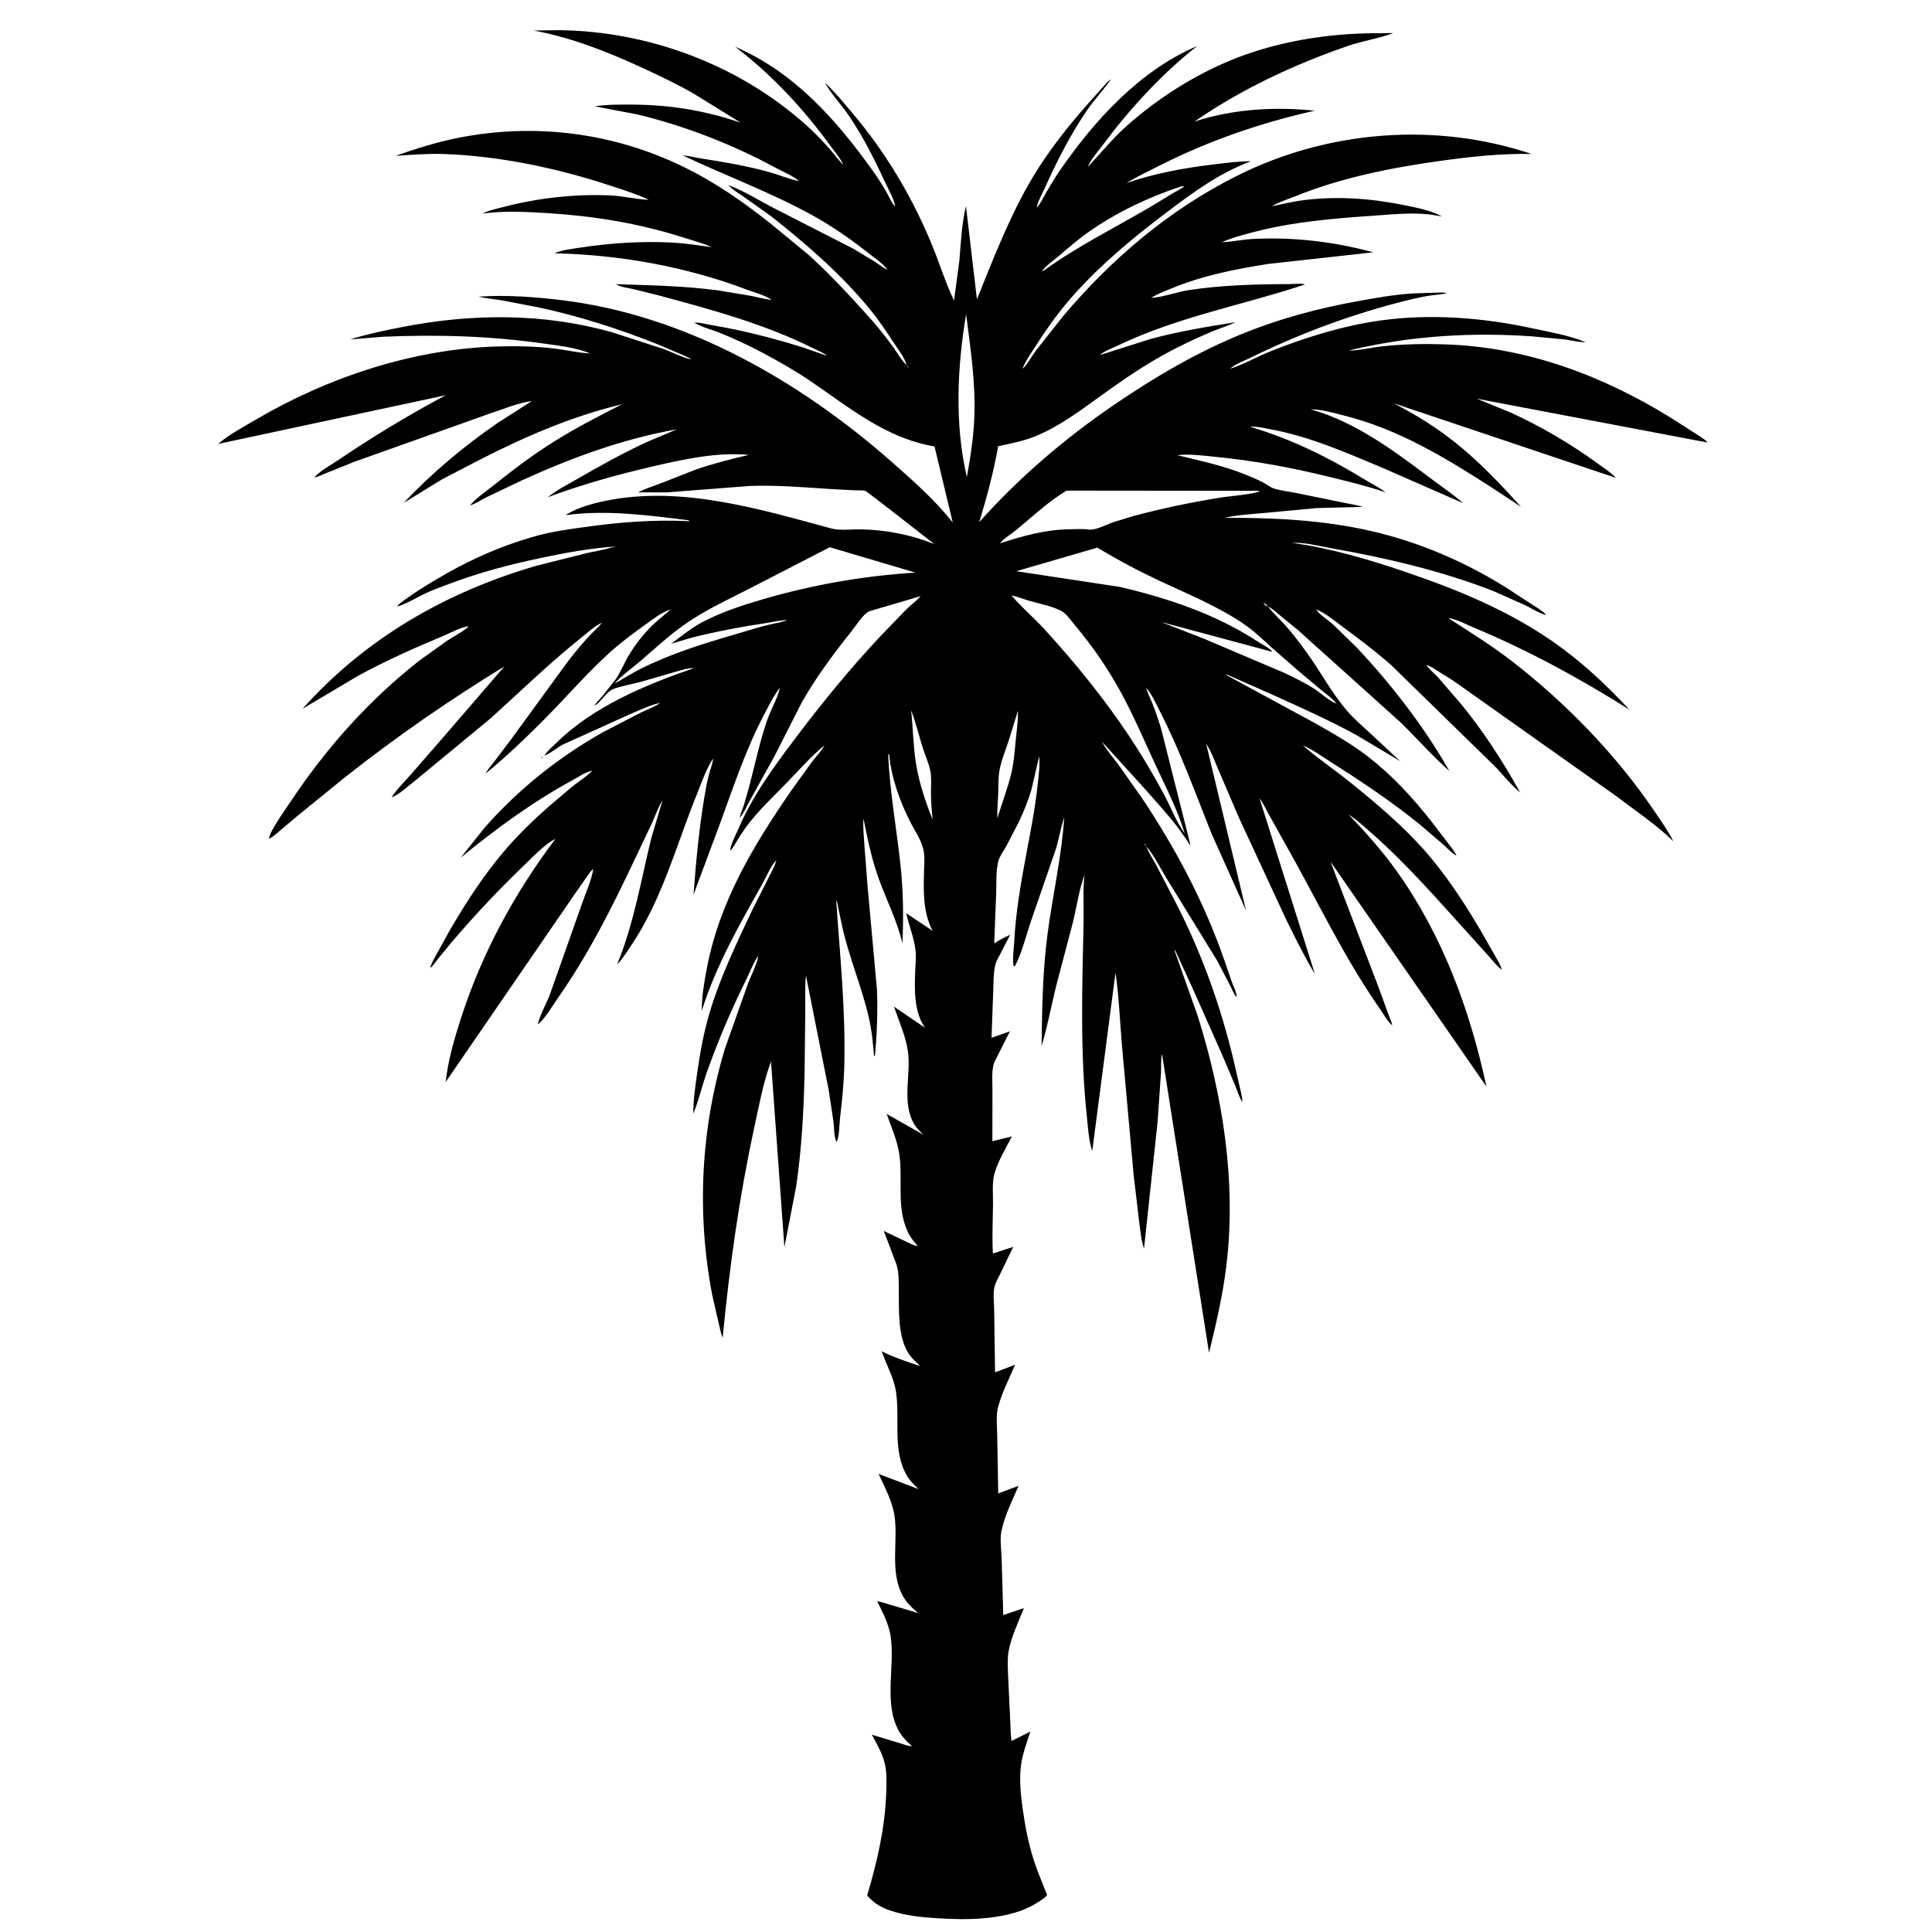 <svg version="1.1" xmlns="http://www.w3.org/2000/svg" style="display: block;" viewBox="0 0 2048 2048" width="1024" height="1024">
<path transform="translate(0,0)" fill="rgb(255,255,255)" d="M 0 0 L 0 2048 L 2048 2048 L 2048 0 L 0 0 z"/>
<path transform="translate(0,0)" fill="rgb(0,0,0)" d="M 894.028 174.836 L 895 176 L 895.821 176.995 L 895 176 L 894.028 174.836 L 893.152 173.04 C 889.976 166.794 884.859 160.916 880.749 155.236 C 852.303 115.927 817.845 78.758 779.156 49.492 C 841.854 76.532 886.357 126.702 925.215 181.046 C 930.533 188.483 935.426 196.172 939.959 204.113 C 942.409 208.406 945.381 215.641 948.983 218.969 L 949.995 220.995 L 948.983 218.969 L 948.645 217.262 C 947.113 210.18 942.478 202.203 939.378 195.531 C 927.541 170.058 915.019 144.784 899.114 121.564 C 891.405 110.31 880.927 99.555 874.515 87.585 C 884.828 97.378 894.079 108.6 903.258 119.456 C 938.085 160.644 964.9 205.291 986.006 254.888 C 994.864 275.701 1001.56 298.3 1011.32 318.586 L 1016.95 276.508 C 1018.56 257.406 1019.45 237.181 1023.98 218.53 L 1035.57 317.268 C 1053.42 273.085 1070.77 227.841 1095.38 186.877 C 1112.06 159.115 1132.58 133.461 1153.96 109.213 L 1169.56 91.841 C 1171.92 89.24 1174.44 85.697 1177.58 84.137 C 1169.55 95.636 1159.82 105.861 1151.89 117.481 C 1134.38 143.136 1120.03 171.549 1107.29 199.844 C 1104.58 205.849 1100.07 213.555 1099.05 219.994 L 1098.01 221.995 L 1099.05 219.994 C 1102.58 216.726 1105.14 210.76 1107.59 206.532 C 1112.7 197.72 1117.83 188.905 1123.63 180.522 C 1160.36 127.39 1208.31 74.623 1268.94 48.908 C 1230.67 79.073 1197.15 115.897 1168.09 154.923 C 1163.46 161.127 1156.96 168.358 1153.75 175.348 L 1153.1 176.826 L 1152.13 177.995 L 1153.1 176.826 C 1166.71 162.821 1178.63 147.528 1193.26 134.438 C 1229.71 101.801 1274.17 74.232 1320.38 57.886 C 1362.87 42.852 1408.81 35.868 1453.78 35.25 L 1476.97 35.04 C 1461.59 40.892 1444.54 43.297 1428.82 48.708 C 1372.06 68.243 1315.64 94.595 1266.18 128.877 C 1307.1 115.556 1350.97 112.894 1393.55 117.349 C 1336.32 130.233 1281.68 149.003 1229.28 175.478 C 1217.43 181.47 1205.32 187.198 1193.96 194.091 C 1223.61 183.899 1254.03 178.229 1285.11 174.476 C 1298.71 172.834 1312.45 170.959 1326.16 170.907 C 1292.53 183.259 1263.41 204.877 1235.1 226.31 C 1200.96 252.161 1168.21 279.311 1139.45 311.185 C 1124.32 327.948 1111.2 346.015 1099.02 365 C 1094.25 372.441 1088.27 380.703 1084.76 388.803 C 1084.34 389.787 1084.33 389.972 1084.11 390.88 L 1083.21 391.995 L 1084.11 390.88 C 1089.25 385.973 1093.49 377.945 1097.78 372.1 L 1126.24 335.942 C 1178.41 274.144 1239.4 222.211 1312.02 185.99 C 1408.03 138.098 1521.61 129.102 1623.57 163.2 C 1591 162.559 1557.99 166.197 1525.77 170.694 C 1473.86 177.939 1421.97 188.336 1373.2 208.004 C 1364.98 211.321 1355.74 214.103 1348.16 218.689 C 1359.62 216.238 1371.09 213.457 1382.73 212.05 C 1418.72 207.699 1454.12 210.41 1489.54 217.647 C 1501.99 220.19 1517.34 223.206 1528.46 229.399 L 1520.5 228.096 C 1500.3 224.654 1477.1 227.192 1456.66 228.6 C 1415.75 231.419 1373.97 234.778 1334.08 244.717 C 1321.03 247.97 1307.6 251.374 1295.24 256.762 L 1294.01 257.749 L 1295.24 256.762 L 1297.2 256.667 C 1307.78 256.052 1318.3 253.751 1329 253.24 C 1371.86 251.195 1414.37 256.235 1455.74 267.466 L 1344.31 279.786 C 1309.42 285.31 1275.59 291.874 1242.77 305.376 C 1235.52 308.361 1226.74 311.54 1220.2 315.82 L 1218.01 316.868 L 1220.2 315.82 L 1221.73 315.697 C 1234.63 314.507 1247.83 309.363 1260.86 307.411 C 1295.37 302.238 1331.44 301.206 1366.35 301.187 C 1370.85 301.184 1379.38 300.05 1383.46 301.546 C 1317.03 323.558 1248.6 335.79 1184.99 366.277 C 1179.47 368.92 1170.35 372.241 1165.94 376.402 L 1219.01 359.51 C 1248.61 351.4 1279.6 346.284 1309.92 341.538 C 1301.59 345.469 1292.6 348.129 1284.08 351.727 C 1263.88 360.262 1243.84 369.921 1224.91 380.972 C 1204.17 393.076 1184.39 406.93 1164.94 420.984 C 1143.77 436.281 1121.64 452.731 1097.29 462.538 C 1084.58 467.658 1071.43 470.128 1058.12 473.031 C 1053.1 500.638 1046.26 526.729 1038 553.507 C 1080.01 506.467 1128.35 465.098 1180.37 429.53 C 1224.27 399.509 1269.56 372.905 1319.01 352.98 C 1357.43 337.498 1397.59 326.819 1438.31 319.434 C 1457.76 315.906 1477.74 312.255 1497.48 311.094 L 1523.08 310.184 C 1526.54 310.163 1530.32 309.808 1533.67 310.749 C 1527.1 312.417 1520.36 312.461 1513.71 313.623 C 1502.82 315.524 1491.94 318.223 1481.25 321.023 C 1427.77 335.024 1375.43 354.756 1325.81 379.119 C 1319.28 382.327 1309.17 385.943 1304.03 390.912 L 1302 392 L 1300 393 L 1298 394 L 1296.01 395.026 L 1295.01 395.83 L 1296.01 395.026 L 1298 394 L 1300 393 L 1302 392 L 1304.03 390.912 C 1318.21 386.296 1332.01 378.349 1345.92 372.745 C 1382.76 357.909 1423.18 345.44 1462.54 339.832 C 1515.92 332.226 1572.51 336.715 1624.97 348.151 C 1643.31 352.149 1663.5 355.435 1680.78 362.788 L 1679.91 362.78 C 1672.86 362.627 1665.72 360.8 1658.73 359.828 L 1624.01 356.524 C 1559.6 352.128 1496.99 355.88 1434.01 370.528 L 1430.22 371.672 C 1441.86 371.389 1454.27 368.295 1466 367.046 C 1487.93 364.71 1509.78 364.297 1531.81 365.039 C 1618.22 367.95 1698.15 397.768 1771.12 442.809 L 1797.55 459.732 C 1801.04 462.117 1805.73 464.662 1808.74 467.595 L 1809.88 469.039 L 1809.07 468.91 L 1565.53 422.657 L 1601.82 437.5 C 1634.67 452.619 1666.2 471.188 1695.36 492.581 C 1701.08 496.779 1708.15 501.145 1712.75 506.502 L 1477.17 427.425 C 1500.85 439.53 1522.96 453.28 1543.71 469.961 C 1568.83 490.151 1590.73 513.358 1612.27 537.207 L 1579.59 515.667 C 1531.1 484.595 1482.2 455.04 1425.82 440.773 C 1414.62 437.94 1400.83 433.853 1389.26 433.894 L 1390.27 434.17 C 1437.65 447.43 1480.19 479.709 1518.96 508.888 C 1529.6 516.895 1541 524.477 1550.94 533.324 L 1463.38 495 C 1425.3 479.043 1386.83 462.295 1345.97 454.894 C 1339.61 453.743 1331.51 451.734 1325.17 452.447 C 1368.81 465.197 1408.89 485.213 1447.56 508.858 C 1454.63 513.178 1462.34 516.831 1468.85 521.951 C 1449.09 515.153 1429.24 510.433 1409 505.465 C 1368.78 495.596 1329.16 488.226 1287.93 484.217 C 1275.11 482.97 1260.87 480.975 1248.06 482.533 C 1272.29 488.433 1295.39 493.247 1318.74 502.482 C 1325.56 505.181 1332.42 508.038 1338.93 511.417 C 1342.67 513.353 1346.32 516.523 1350.27 517.801 C 1357.42 520.11 1365.56 520.918 1372.95 522.391 L 1426.41 533.267 C 1432.04 534.542 1438.89 535.253 1444.19 537.373 L 1396.29 538.54 L 1341.62 543.639 C 1327.35 545.025 1312.04 545.662 1298.12 548.973 L 1297.01 549.747 L 1298.12 548.973 C 1350.08 548.629 1402.53 551.262 1453.37 562.89 C 1503.66 574.394 1552.22 595.191 1595.98 622.504 L 1622.97 640.045 C 1627.77 643.217 1634.08 646.724 1638.09 650.857 L 1638.96 651.993 L 1637.46 651.57 C 1630.6 649.534 1623.43 644.8 1616.96 641.62 L 1582.68 626.379 C 1526.87 604.74 1469.27 591.456 1410.5 581.014 C 1397.96 578.785 1382.41 574.668 1369.81 575.5 C 1409.55 580.917 1449.86 592.719 1487.75 605.552 C 1543.49 624.43 1597.9 646.566 1646.48 680.367 C 1676.29 701.106 1702.45 725.717 1727.16 752.193 C 1674.31 718.94 1619.87 689.259 1562.19 665.231 C 1554.07 661.851 1543.82 656.18 1535.16 655.133 L 1534.01 654.248 L 1535.16 655.133 C 1558.07 669.959 1580.81 683.955 1602.46 700.699 C 1659.84 745.073 1713.77 800.557 1754.34 860.748 C 1761.15 870.851 1768.39 880.88 1773.8 891.82 C 1755.67 874.006 1733.89 859.693 1713.75 844.238 L 1540.92 721.838 L 1522.56 710.321 C 1519.54 708.451 1515.65 705.646 1512.11 705.079 L 1511.01 704.201 L 1512.11 705.079 C 1514.81 709.438 1520.69 714.016 1524.27 717.905 L 1547.9 745.249 C 1572.31 774.812 1592.71 806.538 1611.39 839.943 C 1601.13 831.752 1592.43 820.04 1582.97 810.725 L 1474.97 705.257 C 1458.52 690.717 1440.95 677.41 1423.27 664.418 C 1414.86 658.235 1404.74 649.595 1395.08 646.001 L 1393.97 645.033 L 1392.08 643.936 L 1391 643 L 1390.01 642.183 L 1391 643 L 1392.08 643.936 L 1393.97 645.033 L 1395.08 646.001 C 1398.21 651.124 1408.06 657.405 1412.93 661.781 L 1438.39 686.601 C 1475.06 725.588 1509.9 770.743 1536.4 817.284 C 1518.41 801.412 1501.99 782.636 1484.74 765.827 L 1376.05 668.029 L 1357.01 652.477 C 1353.48 649.576 1349.65 645.784 1345.59 643.754 L 1344.05 643.019 C 1342.64 640.589 1341.57 640.086 1339.02 638.986 L 1337.97 638.04 L 1337.01 637.225 L 1337.97 638.04 L 1339.02 638.986 C 1340.9 641.272 1341.34 641.947 1344.05 643.019 L 1345.32 644.545 C 1350.62 650.864 1356.81 656.51 1362.32 662.677 C 1370.51 671.86 1378.08 681.865 1385.28 691.843 C 1399.51 711.585 1411.53 734.241 1427.28 752.743 C 1435.02 761.843 1444.35 769.736 1453.09 777.863 L 1484.15 806.81 L 1437.87 779.209 C 1409.99 763.959 1380.93 750.909 1352 737.812 L 1300.5 714.999 L 1300.12 715.676 L 1393.24 766.183 C 1412.49 777.084 1432.4 788.301 1449.91 801.859 C 1475.83 821.922 1497.13 845.082 1517.34 870.771 L 1534.12 892.645 C 1537.6 897.222 1541.49 901.69 1543.91 906.924 C 1539.5 905.063 1534.41 899.244 1530.79 896.003 L 1505.72 874.505 C 1475.9 850.301 1443.92 828.797 1411.5 808.311 C 1401.85 802.213 1391.59 794.505 1381.1 790.121 L 1379.09 788.918 L 1378.05 788.144 L 1379.09 788.918 L 1381.1 790.121 L 1382.58 791.421 C 1398.04 804.852 1415.72 816.674 1431.72 829.629 C 1458.32 851.171 1484.88 873.504 1507.84 898.976 C 1531.39 925.103 1552.18 956.712 1569.9 987.026 L 1585.86 1015 C 1587.96 1018.86 1591.13 1023.63 1591.97 1027.97 L 1590.62 1026.91 C 1586.24 1023.41 1582.4 1018.32 1578.64 1014.14 L 1558.32 991.608 C 1525.17 955.093 1492.43 917.173 1455.42 884.5 C 1447.14 877.182 1438.95 869.385 1429.61 863.424 C 1447.57 882.222 1464.78 901.421 1479.96 922.59 C 1528.81 990.723 1558.17 1070.28 1575.68 1151.77 L 1410.42 913.429 L 1462.07 1048.54 L 1471.37 1074.08 C 1472.86 1078.16 1475.09 1082.68 1475.89 1086.92 C 1471.27 1083.58 1466.31 1074.5 1462.94 1069.69 C 1424.26 1014.41 1395.33 952.441 1362.04 893.843 L 1344.9 863.125 C 1341.71 857.352 1339.04 851.524 1335.12 846.183 L 1393.88 1032.56 C 1382.67 1014.03 1373.4 994.825 1363.74 975.481 L 1313.42 867.023 L 1291.34 815.483 C 1287.52 806.688 1283.93 796.4 1278.62 788.504 L 1320.83 965.112 L 1284.29 883.723 C 1267.12 840.757 1251.6 797.492 1230.62 756.132 C 1226.28 747.572 1221.28 736.407 1215.08 729.09 L 1214 727 L 1213.24 726.005 L 1214 727 L 1215.08 729.09 C 1216.37 734.531 1219.15 739.394 1221.16 744.598 C 1224.77 753.961 1228.2 763.439 1230.99 773.082 L 1261.98 895.945 C 1260.55 894.933 1258.9 891.768 1257.85 890.209 L 1249.41 878.352 C 1238.66 864.138 1226.59 851.06 1214.87 837.662 L 1168.17 786.224 L 1167.15 785.005 L 1168.17 786.224 L 1169 787.749 C 1173.39 795.677 1180.02 803.11 1185.48 810.424 L 1210.51 845.939 C 1246.92 900.449 1277.28 957.928 1298.58 1019.93 L 1305.97 1041.39 C 1307.7 1045.95 1310.86 1052.02 1310.96 1056.92 C 1308.08 1054.32 1306.04 1048.72 1304.24 1045.17 L 1290.39 1018.59 L 1237.18 932.043 C 1230.26 920.973 1223.53 906.765 1215.04 897.105 C 1214.58 895.572 1214.07 895.141 1213 894 L 1211.94 892.052 L 1211.07 890.953 L 1209.99 889 L 1209.19 888.005 L 1209.99 889 L 1211.07 890.953 L 1211.94 892.052 L 1213 894 C 1213.62 895.422 1213.81 896.11 1215.04 897.105 L 1215.65 898.613 C 1218.32 904.985 1222.47 911.099 1225.73 917.224 L 1249.01 962 C 1274.97 1013.8 1293.88 1066.67 1307.43 1122.99 L 1314.68 1154.38 C 1315.58 1158.7 1317.1 1163.63 1316.91 1168 C 1313.63 1163.57 1311.76 1156.49 1309.61 1151.31 L 1295.3 1117.61 L 1264.94 1049.27 L 1245.81 1007.5 L 1245.05 1007.5 L 1269.91 1077.77 C 1296.29 1162.25 1310.71 1253.13 1300.02 1341.5 C 1296.22 1372.92 1289.18 1403.28 1281.63 1433.96 L 1231.78 1117.24 C 1230.35 1123.16 1231.1 1130.54 1230.71 1136.73 L 1227.09 1189.24 L 1212.71 1323.52 C 1209.75 1315.53 1209 1305.77 1207.83 1297.37 L 1201.67 1245.18 L 1189.24 1107.23 C 1187.11 1082 1186.14 1056.24 1182.47 1031.19 L 1157.83 1220.06 C 1154.07 1209.11 1153.39 1195.5 1152.15 1183.92 C 1144.85 1115.53 1147.16 1046.35 1148.62 977.727 C 1148.96 961.502 1147.84 944.491 1149.47 928.398 L 1149.56 927.511 C 1143.87 943.107 1141.35 961.207 1137.4 977.403 L 1119.28 1046.33 C 1114.28 1066.69 1110.41 1087.86 1104.4 1107.93 L 1104.09 1108.95 C 1104.71 1069.1 1105.14 1030.63 1110.31 991 C 1115.77 949.168 1125.34 908.753 1128.1 866.48 C 1124.3 877.457 1122.65 889.342 1119.09 900.525 L 1092.36 977.943 C 1087.35 993.101 1083.32 1009.83 1075.94 1024 L 1074.5 1024.32 C 1072.99 1016.08 1074.74 1005.82 1075.18 997.403 C 1076.74 967.893 1081.72 938.508 1087.14 909.499 C 1092.01 883.459 1097.25 857.497 1100.04 831.125 C 1101.04 821.684 1102.58 811.13 1101.58 801.723 L 1093.64 835.967 C 1090.26 847.981 1085.52 859.443 1080.28 870.755 L 1066.75 896.931 C 1064.08 901.671 1059.78 907.441 1058.33 912.651 C 1055.5 922.767 1056.41 936.247 1056.01 946.877 L 1053.89 1000.07 C 1059.4 996.463 1064.77 993.571 1070.81 990.924 L 1060.01 1011.86 C 1058.41 1015.02 1056.17 1018.55 1055.26 1021.96 C 1052.89 1030.92 1053.26 1041.9 1052.84 1051.2 L 1051.06 1100.11 L 1070.55 1093.27 L 1055.06 1124 L 1054.41 1125.26 C 1050.67 1132.99 1052.1 1147.27 1052.03 1155.87 L 1051.96 1209.75 L 1072.68 1204.66 C 1066.26 1217.17 1057.77 1230.97 1054.05 1244.5 C 1051.48 1253.86 1052.76 1266.59 1052.65 1276.34 C 1052.45 1293.73 1051.51 1311.38 1052.51 1328.73 L 1074.01 1321.77 L 1060.94 1349 C 1058.72 1353.67 1055.53 1358.94 1054.23 1363.94 C 1052.43 1370.89 1053.82 1382 1053.87 1389.33 L 1054.8 1454.77 L 1076.05 1446.69 C 1069.95 1461.1 1061.62 1477.08 1057.86 1492.18 C 1055.65 1501.02 1056.99 1512.83 1057.09 1521.93 L 1058.17 1583.05 L 1079.73 1575.07 C 1073.13 1590.33 1064.56 1607.47 1061.42 1623.71 C 1059.82 1632.01 1061.54 1643.41 1061.77 1651.93 L 1063.49 1712.03 L 1085.35 1704.69 C 1079.82 1718.66 1071.94 1735.22 1069.23 1749.88 C 1067.75 1757.83 1068.34 1766.33 1068.54 1774.36 L 1070.33 1812.1 C 1071.05 1823.24 1070.97 1834.47 1072.13 1845.57 L 1092.24 1835.52 C 1088.5 1846.98 1084.18 1858.43 1082.44 1870.4 C 1080.22 1885.55 1081.94 1901.46 1083.99 1916.55 C 1086.47 1934.73 1089.9 1952.9 1095.42 1970.42 C 1099.28 1982.64 1104.25 1994.41 1108.99 2006.3 C 1109.09 2006.55 1109.91 2008.63 1109.91 2008.63 C 1108.89 2011.66 1096.27 2019.04 1092.97 2020.72 C 1064.18 2035.37 1025.11 2035.43 993.5 2033.42 C 976.817 2032.36 959.796 2030.72 943.86 2025.32 C 933.561 2021.83 926.39 2017.51 919.235 2009.24 C 929.872 1973.43 938.076 1938.08 939.418 1900.56 C 939.777 1890.53 940.234 1879.27 937.958 1869.48 C 935.443 1858.66 929.354 1848.63 924.232 1838.88 L 953.139 1847.59 C 957.308 1848.84 962.408 1851.1 966.764 1850.99 L 967.995 1851.78 L 966.764 1850.99 C 960.943 1845.83 955.847 1840.65 952.168 1833.67 C 936.75 1804.43 948.823 1766.06 944.161 1734.68 C 942.225 1721.65 935.61 1709.06 929.854 1697.36 C 934.838 1698.07 939.835 1700.05 944.692 1701.41 L 973.484 1709.98 C 967.12 1704.71 961.438 1699.51 957.334 1692.24 C 942.745 1666.39 952.294 1634.59 948.212 1606.77 C 945.971 1591.5 937.734 1576.24 931.335 1562.41 L 973.83 1578.58 C 969.425 1574.3 964.799 1570.1 961.654 1564.77 C 945.448 1537.3 954.374 1504.49 949.71 1474.72 C 947.449 1460.29 939.321 1446.23 934.603 1432.39 C 947.526 1438.89 961.75 1443.58 975.454 1448.15 C 971.371 1443.91 966.574 1440.13 963.357 1435.15 C 951.05 1416.13 953.138 1387.24 952.767 1365.68 C 952.63 1357.72 952.817 1348.86 950.53 1341.21 L 949.981 1339.5 L 936.861 1304.88 L 958 1314.94 C 962.196 1316.89 966.689 1319.55 971.205 1320.6 L 972.879 1320.96 L 973.995 1321.78 L 972.879 1320.96 C 970.018 1317.27 966.712 1313.91 964.388 1309.84 C 949.291 1283.37 957.459 1252 953.312 1223.56 C 951.2 1209.07 944.733 1194.64 939.909 1180.8 L 978.882 1202.9 C 975.583 1199.68 971.993 1196.42 969.571 1192.47 C 955.232 1169.08 966.017 1139.76 962.424 1114.44 C 960.158 1098.46 952.894 1082.33 947.644 1067.07 L 980.599 1089.49 C 968.453 1072.15 969.475 1048.42 970.2 1028.11 C 970.439 1021.43 971.248 1014.27 970.531 1007.62 C 969.099 994.331 963.506 981.171 960.666 968.07 L 988.528 986.676 C 978.135 966.345 978.926 944.336 979.557 922.092 C 979.768 914.675 980.455 907.106 978.659 899.83 C 976.215 889.928 969.964 881.072 965.339 872.058 C 954.247 850.436 945.044 825.21 942.646 800.885 L 942.569 800 L 941.5 799.426 C 943.107 839.357 950.512 878.377 954.652 918.013 C 957.53 945.57 957.855 972.269 956.606 999.918 C 950.967 975.879 939.886 954.599 931.533 931.561 C 923.859 910.397 919.74 889.536 915.294 867.564 C 914.677 876.727 915.653 885.992 916.236 895.143 L 919.693 939.994 L 929.603 1048.67 C 930.563 1072.01 929.602 1095.61 927.537 1118.87 L 926.5 1119.31 C 925.393 1105.13 923.979 1091.31 920.724 1077.43 C 913.159 1045.17 899.923 1014.62 892.761 982.049 L 888.347 961.219 C 888.017 959.532 887.647 955.63 886.421 954.5 C 890.445 1013.9 896.698 1073.15 894.905 1132.81 C 894.377 1150.38 892.402 1168.36 890.406 1185.82 C 889.692 1192.07 889.824 1205.72 886.617 1210.5 C 883.984 1204.63 884.319 1195.76 883.55 1189.32 L 878.505 1155.71 L 854.327 1034.08 C 853.087 1045.36 853.746 1057.14 853.653 1068.5 L 852.882 1138.32 C 851.957 1178 849.755 1218.2 844.009 1257.5 L 831.491 1321.99 L 817.294 1125.23 C 809.144 1147.21 804.612 1171.85 799.654 1194.75 C 783.721 1268.33 773.18 1343.02 766.092 1417.96 C 764.169 1414.03 763.394 1408.82 762.285 1404.56 L 755.065 1373.18 C 738.301 1286.07 742.869 1196.79 768.357 1111.85 L 792.765 1043 C 796.303 1033.74 801.702 1023.61 803.737 1013.98 L 803.894 1013.16 L 805 1011 L 805.962 1009 L 805 1011 L 803.894 1013.16 C 798.979 1019.45 795.152 1030.14 791.473 1037.52 C 775.503 1069.53 761.706 1102.01 749.605 1135.68 C 744.33 1150.36 740.816 1166.25 734.926 1180.54 C 734.839 1166.51 737.009 1151.88 738.962 1138 C 742.058 1116 746.126 1093.65 752.532 1072.37 C 763.725 1035.19 781.104 999.311 797.62 964.214 L 815.688 928.486 C 818.041 923.667 821.039 918.457 822.579 913.337 L 822.955 912.007 L 824 910 L 825.032 908.033 L 825.846 907.005 L 825.032 908.033 L 824 910 L 822.955 912.007 C 817.317 917.135 812.184 929.829 808.295 936.728 C 783.716 980.333 759.061 1023.33 743.964 1071.34 C 743.743 1056.74 746.496 1041.29 749.195 1026.95 C 762.635 955.518 799.083 895.542 839.806 836.545 L 861.268 806.904 C 865.13 801.888 869.973 796.95 873.157 791.539 L 873.946 790.163 L 874.995 789.084 L 873.946 790.163 C 859.887 801.568 847.051 816.284 834.425 829.315 C 821.196 842.969 807.036 856.278 795.151 871.117 C 790.477 876.952 786.353 883.009 782.431 889.365 C 779.833 893.575 777.486 898.356 774.056 901.916 C 774.174 895.367 780.048 884.946 782.63 878.847 C 797.84 842.925 821.624 811.021 844.989 780.097 C 872.96 743.077 902.344 707.311 934.149 673.5 L 960.872 645.864 C 965.342 641.464 970.587 637.68 974.819 633.111 L 975.87 631.966 L 976.942 631.182 L 975.87 631.966 L 921.769 647.88 C 915.731 649.955 907.313 663.271 903.045 668.63 C 883.927 692.628 864.656 718.299 849.656 745.101 L 820.716 802.119 L 794.932 848.5 C 791.899 853.797 788.265 862.658 784.114 866.92 C 784.839 862.454 787.054 857.964 788.5 853.658 L 793.257 836.995 C 799.908 812.724 804.81 787.949 813.006 764.113 C 816.999 752.498 823.923 740.868 826.858 729.159 L 827.782 728.005 L 826.858 729.159 L 825.839 730.376 C 820.107 737.404 815.487 747.096 811.198 755.145 C 791.15 792.768 778.242 831.969 763.672 871.796 L 735.157 948.332 C 737.73 914.318 740.824 880.1 746.432 846.442 C 747.785 838.321 749.159 830.105 751.228 822.135 C 752.723 816.378 755.306 809.952 755.942 804.078 L 756.993 802.005 L 755.942 804.078 C 748.364 815.478 743.528 830.128 738.379 842.855 C 716.386 897.211 701.954 953.553 668.74 1002.76 C 664.527 1009 659.629 1017.01 654.205 1022.15 C 671.999 979.104 679.406 933.289 690.416 888.323 L 702.342 848.303 C 697.65 855.64 694.74 864.526 691.12 872.473 L 671.771 913.253 C 648.071 963.371 623.157 1012.69 591.242 1058.16 C 585.537 1066.28 577.842 1079.96 570.118 1085.87 C 572.227 1075.83 579.146 1064.19 582.847 1054.41 L 616.992 957.747 C 620.885 946.24 627.14 932.993 628.905 921.105 L 629.747 920.005 L 628.905 921.105 C 625.643 923.677 622.95 928.152 620.567 931.572 L 607.812 949.86 L 472.468 1146.89 C 474.733 1125.21 481.193 1102.7 487.795 1081.98 C 510.26 1011.47 544.47 948.236 588.844 889.103 L 589.896 888.063 L 588.844 889.103 C 576.602 895.556 565.797 907.517 555.861 917.022 C 528.726 942.98 503.487 969.822 479.117 998.4 L 463.249 1017.67 C 461.254 1020.17 458.72 1024.43 456.038 1025.99 C 457.081 1021.43 460.108 1016.57 462.273 1012.41 L 478.031 984 C 494.469 956.007 512.604 928.084 533.599 903.246 C 548.571 885.534 565.127 869.608 582.45 854.238 L 607.272 833.314 C 613.654 828.359 620.946 823.637 626.768 818.066 L 627.864 817 L 628.995 816.101 L 627.864 817 C 621.204 818.017 612.965 823.739 607 826.987 C 564.178 850.302 525.988 878.399 488.323 909.181 L 513.766 877.341 C 549.526 836.659 592.245 802.56 639.439 776.015 L 679.101 755.473 C 685.392 752.401 692.387 749.859 698.313 746.167 L 699.952 745.117 L 701.995 744.126 L 699.952 745.117 C 690.434 746.944 680.888 751.665 671.883 755.276 L 596.944 789.14 C 590.778 792.244 583.255 798.923 577.096 800.926 C 580.151 795.928 586.308 790.907 590.534 786.773 C 629.519 748.632 684.789 725.743 735.815 708.166 L 736.995 707.251 L 735.815 708.166 C 729.227 708.107 722.791 710.297 716.484 712.009 L 680.747 722.383 C 671.047 725.039 660.48 726.795 651.032 730.009 C 648.059 731.02 645.519 733.144 643.308 735.304 C 639.667 738.858 634.564 746.084 630.15 748.035 C 632.037 744.642 635.76 741.236 638.332 738.221 L 652.387 720.381 C 657.986 712.58 661.486 703.112 666.451 694.854 C 673.633 682.909 681.79 672.284 691.829 662.593 C 697.91 656.723 704.655 651.707 710.886 646.024 L 712.028 645.055 L 714 644 L 714.995 643.23 L 714 644 L 712.028 645.055 L 710.886 646.024 C 701.615 648.9 692.267 656.243 684.415 661.885 C 670.761 671.696 657.201 681.697 644.798 693.087 C 620.32 715.569 598.606 740.886 575.154 764.4 C 556.097 783.509 535.888 802.746 515.019 819.827 C 516.663 815.796 520.847 811.433 523.525 807.892 L 541.348 784.316 L 602.659 700.252 C 609.571 691.492 616.692 682.652 624.315 674.5 C 628.82 669.682 634.066 665.409 637.987 660.11 L 639.726 659.005 L 637.987 660.11 C 630.018 663.799 622.558 670.896 615.68 676.383 C 582.253 703.051 551.651 732.97 519.942 761.586 L 438.953 828.429 C 432.725 833.072 422.313 843.038 415.144 845.054 L 415.664 844.27 C 421.188 836.161 428.616 828.908 435.068 821.511 L 470.169 781.231 L 534.611 706.474 C 476.427 742.034 420.295 780.873 366.754 823.115 L 317.998 862.653 L 295.5 881.603 C 292.555 884.04 288.655 887.889 285.03 889 C 285.818 881.288 303.005 857.296 307.892 849.957 C 345.781 793.054 390.727 742.418 444.669 700.19 L 474.023 679.127 C 481.055 674.588 489.614 670.319 495.908 664.886 L 496.898 664.012 L 498.969 662.99 L 499.995 662.226 L 498.969 662.99 L 496.898 664.012 C 489.611 664.212 478.363 670.571 471.46 673.444 C 440.179 686.463 409.043 700.309 379.295 716.565 L 320.743 751.314 C 387.591 676.493 472.856 627.617 568.639 599.711 L 621.914 586.344 C 630.091 584.47 639.016 583.173 647 580.717 C 649.745 579.872 651.998 579.45 654.87 579.132 L 655.995 578.252 L 654.87 579.132 C 627.514 580.839 600.156 585.788 573.367 591.45 C 541.256 598.236 509.312 606.51 478.576 618.07 C 469.393 621.524 459.968 624.775 451.082 628.94 C 441.719 633.328 430.891 640.257 421.048 642.904 L 422.01 641.531 C 424.219 638.974 428.286 636.548 431.025 634.501 C 440.376 627.512 450.578 621.402 460.57 615.368 C 494.79 594.703 530.416 578.627 569.042 567.953 C 585.727 563.343 602.896 561.059 620.003 558.674 C 656.71 553.557 693.757 550.536 730.835 552.531 L 729.924 551.5 C 686.844 546.249 643.426 540.214 600.044 545.996 C 600.877 545.113 600.513 545.382 601.648 544.713 C 613.928 537.482 628.908 533.511 642.749 530.719 C 722.218 514.692 804.752 539.439 881 560.134 C 890.713 562.77 903.055 560.873 913.182 561.132 C 939.981 561.818 965.45 566.805 990.327 576.662 C 984.609 572.263 918.982 520.75 917.196 520.287 C 914.034 519.467 908.924 519.903 905.567 519.744 L 881.64 518.459 C 852.881 516.656 823.817 514.042 795 515.133 L 707.313 521.914 L 676.432 521.925 C 684.504 517.699 693.65 515.06 702.145 511.703 L 736.746 498.042 C 755.548 491.542 774.49 486.708 793.837 482.179 C 759.46 479.077 724.335 486.917 691.051 494.652 C 653.621 503.349 616.674 513.625 580.669 527.111 C 589.964 519.49 601.692 513.669 612.119 507.624 C 636.176 493.677 660.318 480.376 685.539 468.609 L 717.409 455.111 C 660.632 465.081 605.916 485.205 553.581 509.036 L 515.793 527.04 C 510.189 529.866 504.941 533.482 499.003 535.574 L 498.155 535.857 C 504.857 527.726 515.62 520.625 523.905 513.974 C 545.174 496.902 566.744 480.801 589.948 466.419 C 612.504 452.438 635.74 440.691 659.282 428.578 C 605.908 441.225 554.355 463.717 505.76 488.805 L 468.309 508.279 L 427.964 533.063 C 457.948 501.294 491.527 473.141 527.48 448.363 L 563.83 425.111 L 564.995 424.238 L 563.83 425.111 C 549.199 426.944 532.826 433.999 518.676 438.591 L 375.623 489.503 L 346.028 501.4 C 342.265 502.935 337.166 505.635 333.194 506.065 C 339.274 499.11 350.525 493.126 358.323 487.847 C 395.418 462.734 432.965 440.061 472.47 418.963 L 231.337 470.573 L 232.131 469.845 C 243.353 460.308 258.554 452.26 271.314 444.763 C 348.386 399.484 439.658 369.36 529.513 367.197 C 548.909 366.731 568.615 367.153 587.896 369.481 C 600.353 370.985 612.996 374.052 625.5 374.669 C 611.199 368.457 591.588 366.347 576.262 364.166 C 519.725 356.119 463.174 354.458 406.143 356.953 L 371.061 359.812 C 389.516 354.085 408.57 350.091 427.534 346.436 C 501.132 332.252 575.604 331.784 648.123 352.01 L 703.157 369.836 C 712.067 373.144 721.79 378.251 730.915 380.523 L 732.811 380.965 L 735 382 L 737 383 L 738.995 383.97 L 737 383 L 735 382 L 732.811 380.965 C 729.552 378.503 724.976 376.978 721.238 375.259 L 696.873 364.849 C 655.718 348.515 613.33 334.867 570 325.655 L 531.571 318.321 C 523.453 317.025 515.309 316.356 507.3 314.427 C 536.721 312.503 566.346 314.656 595.558 318.206 C 726.814 334.153 847.715 403.7 945.676 489.974 C 967.864 509.515 991.686 530.625 1009.94 553.907 L 990.634 473.269 C 938.121 464.333 899.877 431.455 857.237 402.702 C 841.672 392.206 825.307 383.024 808.762 374.176 C 794.06 366.313 778.861 359.212 763.413 352.948 C 755.228 349.63 744.811 347.171 737.298 342.771 L 736.025 342 C 741.393 341.581 749.038 343.769 754.441 344.662 C 787.056 350.058 819.366 358.377 850.907 368.207 L 876.364 377.067 C 874.464 374.559 866.31 371.349 863.339 369.85 C 811.445 343.671 753.939 328.139 698.036 313.067 L 671.734 306.547 C 665.565 305.186 658.281 304.526 652.788 301.238 C 688.815 302.375 724.872 303.076 760.669 307.73 L 796.438 313.679 C 802.906 314.957 809.474 316.94 816.012 317.672 L 817.833 317.862 L 818.995 318.749 L 817.833 317.862 C 811.728 313.103 799.866 310.133 792.324 307.265 C 727.537 282.631 656.917 270.031 587.703 268.491 C 595.357 264.994 605.236 264.014 613.506 262.725 C 645.952 257.666 680.666 255.359 713.459 257.185 C 727.228 257.952 740.91 260.193 754.575 261.965 C 744.694 257.693 733.68 254.713 723.383 251.458 C 675.989 236.478 629.613 229.002 580.101 225.888 C 557.914 224.493 533.639 223.343 511.566 226.386 C 518.17 222.922 526.336 221.364 533.539 219.467 C 569.855 209.902 609.437 205.459 647.025 207.158 C 660.09 207.749 672.872 210.999 685.731 211.705 L 687.761 211.794 L 689.995 212.837 L 687.761 211.794 C 674.075 205.311 659.111 200.763 644.749 196.072 C 589.563 178.048 529.908 165.51 471.792 163.301 C 454.051 162.627 436.957 164.056 419.309 165.168 C 441.17 157.54 463.28 150.542 486.02 146.058 C 566.662 130.158 649.174 140.457 723.23 176.234 C 758.085 193.072 788.526 214.348 818.61 238.42 L 857.526 270.48 C 880.096 290.995 901.377 313.978 921.736 336.673 C 930.46 346.398 938.432 356.47 946.158 367 C 950.714 373.21 955.368 381.759 960.963 386.905 C 961.562 388.016 961.982 389.228 963 390 L 964.06 391.937 L 964.777 392.995 L 964.06 391.937 L 963 390 C 962.547 388.499 962.007 388.033 960.963 386.905 C 959.223 379.41 951.742 369.946 947.385 363.323 C 939.982 352.072 932.452 340.594 923.996 330.115 C 893.373 292.165 855.24 259.002 816.999 228.902 L 787.95 208.29 C 782.627 204.625 776.28 200.985 772.052 196.127 C 789.068 202.488 805.626 213.124 821.88 221.394 L 904.295 263.5 L 927.303 277.339 C 931.336 279.95 936.429 284.29 940.924 285.894 L 942.051 286.933 L 943.743 287.995 L 942.051 286.933 L 940.924 285.894 C 935.247 278.755 926.087 272.688 918.898 267.001 C 900.823 252.703 880.781 238.988 860.542 227.857 C 816.658 203.724 769.1 186.216 723.83 164.765 C 729.551 165.001 735.936 166.832 741.66 167.724 C 766.133 171.541 790.485 175.567 814.415 182.155 C 825.006 185.07 835.382 189.519 846.069 191.805 L 846.99 191.99 L 848.995 192.935 L 846.99 191.99 C 840.428 186.197 829.314 181.699 821.419 177.437 C 775.863 152.841 725.777 133.402 675.436 121.253 L 630.294 112.705 C 643.694 110.674 657.084 110.807 670.602 110.887 C 710.329 111.12 747.541 117.151 785.161 130.052 L 735.514 99.369 C 717.233 88.883 698.142 79.834 679.011 71.029 C 643.542 54.706 605.851 39.958 567.353 32.679 L 565.643 32.364 L 592.398 31.972 C 688.111 33.038 783.568 68.857 855 132.963 C 864.14 141.166 872.771 150.27 880.872 159.5 C 884.95 164.146 888.619 169.422 892.963 173.781 L 894.028 174.836 z M 1059.01 576.767 L 1060.05 575.926 C 1085.33 567.83 1107.98 561.369 1134.79 561.024 C 1140.75 560.947 1147.64 560.41 1153.51 561.332 C 1161.01 562.51 1172.3 556.323 1179.54 553.732 L 1201.3 547.075 C 1230.46 539.214 1260.46 532.989 1290.23 527.998 C 1304.76 525.561 1321.16 524.955 1335.2 521.102 L 1334 520.29 L 1130.78 520.078 C 1111.69 531.162 1094.21 547.925 1077.15 561.89 C 1071.58 566.449 1064.58 570.33 1060.05 575.926 L 1059.01 576.767 z M 1072.16 631.141 L 1072.72 631.804 C 1083.26 644.114 1095.92 654.76 1106.89 666.726 C 1138.88 701.595 1170.12 740.059 1196.4 779.435 C 1210.2 800.105 1222.8 821.266 1234.47 843.214 C 1241.48 856.406 1247.06 871.6 1255.92 883.626 C 1248.19 858.378 1236.43 835.611 1225.32 811.791 C 1213.35 786.101 1202.13 759.548 1188.6 734.672 C 1174.71 709.136 1158.43 685.276 1139.7 663.079 C 1135.71 658.358 1130.48 650.414 1124.98 647.567 C 1114.84 642.314 1101.69 639.969 1090.65 636.75 C 1084.66 635.005 1078.2 632.285 1072.16 631.141 L 1071.01 630.226 L 1072.16 631.141 z M 1388.01 640.993 L 1388.99 641.814 L 1388.01 640.993 L 1387.01 640.166 L 1388.01 640.993 z M 1416.86 745.887 L 1418.01 746.971 L 1418.99 747.783 L 1418.01 746.971 L 1416.86 745.887 C 1412.3 740.266 1406.06 735.957 1400.46 731.421 L 1376.78 711.511 L 1348.09 686.5 C 1338.21 677.433 1329.04 668.595 1317.88 661.039 C 1290.57 642.567 1259.25 629.788 1229.51 615.859 C 1206.73 605.193 1184.82 593.504 1163.3 580.51 L 1077.29 605.5 L 1187.27 622.18 C 1238.4 634.215 1289.34 651.221 1333.49 680.25 C 1337.94 683.181 1345.78 686.834 1348.88 691.034 L 1230.82 659.313 L 1276.85 677.322 L 1361.35 713.219 C 1371.82 718.177 1382.35 723.405 1392.21 729.5 C 1399.49 733.999 1409.08 743.326 1416.86 745.887 z M 1208 886 L 1208.78 886.995 L 1208 886 L 1207.24 885.005 L 1208 886 z M 849.51 193.5 L 851.442 193.5 L 849.51 193.5 z M 1252.33 197.5 C 1218.05 208.793 1184.51 224.608 1154.85 245.252 C 1143.56 253.111 1133.05 262.278 1122.58 271.203 C 1117.37 275.648 1107.89 282.038 1104.5 287.816 L 1106.93 286.5 C 1142.37 260.962 1180.73 241.939 1218.35 220.002 L 1242.37 205.392 C 1246.73 202.755 1251.76 200.491 1255.68 197.284 L 1252.33 197.5 z M 949.964 222.5 L 951.116 222.5 L 949.964 222.5 z M 1096.72 223.5 L 1098.08 223.5 L 1096.72 223.5 z M 1095.93 225.5 L 1097.07 225.5 L 1095.93 225.5 z M 1024.11 333.004 C 1014.67 389.399 1011.84 449.822 1024.91 505.772 C 1028.76 484.384 1032.09 463.073 1032.87 441.309 C 1034.18 404.624 1028.7 369.22 1024.11 333.004 z M 1424.51 372.5 L 1426.49 372.5 L 1424.51 372.5 z M 1427.51 372.5 L 1429.49 372.5 L 1427.51 372.5 z M 1164.51 376.5 L 1166.49 376.5 L 1164.51 376.5 z M 876.51 377.5 L 878.49 377.5 L 876.51 377.5 z M 1162.51 377.5 L 1164.49 377.5 L 1162.51 377.5 z M 739.51 384.5 L 741.49 384.5 L 739.51 384.5 z M 741.51 385.5 L 743.49 385.5 L 741.51 385.5 z M 1081.78 393.5 L 1083.16 393.5 L 1081.78 393.5 z M 1292.51 396.5 L 1294.49 396.5 L 1292.51 396.5 z M 1290.51 397.5 L 1292.49 397.5 L 1290.51 397.5 z M 1339.51 515.5 L 1342.49 515.5 L 1339.51 515.5 z M 879.594 580.082 L 795.732 623.303 C 773.053 634.974 749.367 645.775 728.271 660.186 C 710.737 672.165 695.487 686.388 679.485 700.226 C 670.162 708.288 659.497 715.455 651.32 724.695 C 660.903 719.43 670.106 713.406 679.897 708.557 C 712.568 692.377 746.225 682.079 781.072 671.921 C 795.916 667.593 810.991 662.572 826.219 659.906 L 834.815 657.316 C 827.445 657.28 819.695 659.335 812.378 660.419 C 786.228 664.296 759.693 669.356 734.034 675.753 L 711.616 682.317 C 722.13 674.478 732.725 665.757 744.317 659.609 C 765.21 648.528 787.721 641.348 810.344 634.779 C 862.301 619.691 916.436 610.306 970.424 606.999 L 879.594 580.082 z M 1295.51 713.5 L 1297.49 713.5 L 1295.51 713.5 z M 1297.51 714.5 L 1299.49 714.5 L 1297.51 714.5 z M 1079.07 753.436 L 1068.72 786.689 C 1065.34 796.786 1061.1 807.07 1059.33 817.615 C 1058.08 825.076 1058.43 833.562 1058.15 841.164 C 1057.84 849.779 1056.9 858.777 1057.22 867.345 C 1062 851.727 1067.94 836.259 1071.86 820.412 C 1074.77 808.63 1075.53 796.574 1076.73 784.546 C 1077.76 774.235 1079.3 763.812 1079.07 753.436 z M 965.844 753.038 C 967.762 771.097 968.027 789.194 970.65 807.201 C 973.642 827.744 980.808 849.379 988.545 868.652 C 987.681 859.533 986.932 850.467 986.838 841.301 C 986.77 834.542 987.428 827.202 986.724 820.525 C 985.813 811.884 980.982 801.566 978.299 793.11 C 974.114 779.918 970.807 765.896 965.844 753.038 z M 1277.57 787.5 L 1279.49 788.5 L 1277.57 787.5 z M 701.835 847.5 L 703.102 847.5 L 701.835 847.5 z M 1205.79 883.5 L 1207.17 883.5 L 1205.79 883.5 z M 825.803 905.5 L 827.26 905.5 L 825.803 905.5 z M 1242.97 1003.5 L 1244.43 1003.5 L 1242.97 1003.5 z M 1243.83 1005.5 L 1245.2 1005.5 L 1243.83 1005.5 z M 805.918 1007.5 L 807.189 1007.5 L 805.918 1007.5 z"/>
<path transform="translate(0,0)" fill="rgb(0,0,0)" d="M 769.005 194.241 L 770.054 194.958 L 769.005 194.241 z"/>
<path transform="translate(0,0)" fill="rgb(0,0,0)" d="M 772.052 196.127 L 770.054 194.958 L 772.052 196.127 z"/>
<path transform="translate(0,0)" fill="rgb(0,0,0)" d="M 734.005 341.269 L 736.025 342 L 734.005 341.269 z"/>
<path transform="translate(0,0)" fill="rgb(0,0,0)" d="M 1681.99 363.75 L 1680.78 362.788 L 1681.99 363.75 z"/>
<path transform="translate(0,0)" fill="rgb(0,0,0)" d="M 1810.99 469.802 L 1809.88 469.039 L 1810.99 469.802 z"/>
<path transform="translate(0,0)" fill="rgb(0,0,0)" d="M 333.194 506.065 L 332.122 506.81 L 333.194 506.065 z"/>
<path transform="translate(0,0)" fill="rgb(0,0,0)" d="M 582.49 526.5 L 580.625 526.5 L 582.49 526.5 z"/>
<path transform="translate(0,0)" fill="rgb(0,0,0)" d="M 498.155 535.857 L 497.005 536.754 L 498.155 535.857 z"/>
<path transform="translate(0,0)" fill="rgb(0,0,0)" d="M 600.044 545.996 L 598.041 546.794 L 600.044 545.996 z"/>
<path transform="translate(0,0)" fill="rgb(0,0,0)" d="M 421.048 642.904 L 419.086 644.064 L 421.048 642.904 z"/>
<path transform="translate(0,0)" fill="rgb(0,0,0)" d="M 419.086 644.064 L 418.073 644.786 L 419.086 644.064 z"/>
<path transform="translate(0,0)" fill="rgb(0,0,0)" d="M 1640.88 653.091 L 1638.96 651.993 L 1640.88 653.091 z"/>
<path transform="translate(0,0)" fill="rgb(0,0,0)" d="M 1641.88 653.824 L 1640.88 653.091 L 1641.88 653.824 z"/>
<path transform="translate(0,0)" fill="rgb(0,0,0)" d="M 630.15 748.035 L 629.102 749.1 L 630.15 748.035 z"/>
<path transform="translate(0,0)" fill="rgb(0,0,0)" d="M 629.102 749.1 L 628.215 749.995 L 629.102 749.1 z"/>
<path transform="translate(0,0)" fill="rgb(0,0,0)" d="M 577.096 800.926 L 575.977 801.947 L 577.096 800.926 z"/>
<path transform="translate(0,0)" fill="rgb(0,0,0)" d="M 575.977 801.947 C 575.081 802.741 574.348 803.636 573.189 803.995 C 574.116 803.116 574.714 802.274 575.977 801.947 z"/>
<path transform="translate(0,0)" fill="rgb(0,0,0)" d="M 515.019 819.827 L 514.05 820.831 L 515.019 819.827 z"/>
<path transform="translate(0,0)" fill="rgb(0,0,0)" d="M 415.144 845.054 L 414.173 845.924 L 415.144 845.054 z"/>
<path transform="translate(0,0)" fill="rgb(0,0,0)" d="M 784.114 866.92 L 783.25 867.995 L 784.114 866.92 z"/>
<path transform="translate(0,0)" fill="rgb(0,0,0)" d="M 285.03 889 L 284.236 889.846 L 285.03 889 z"/>
<path transform="translate(0,0)" fill="rgb(0,0,0)" d="M 1262.94 897.995 L 1261.98 895.945 L 1262.94 897.995 z"/>
<path transform="translate(0,0)" fill="rgb(0,0,0)" d="M 1264.06 899.5 L 1262.96 899.5 L 1264.06 899.5 z"/>
<path transform="translate(0,0)" fill="rgb(0,0,0)" d="M 774.056 901.916 L 773.244 902.995 L 774.056 901.916 z"/>
<path transform="translate(0,0)" fill="rgb(0,0,0)" d="M 1544.81 907.958 L 1543.91 906.924 L 1544.81 907.958 z"/>
<path transform="translate(0,0)" fill="rgb(0,0,0)" d="M 456.038 1025.99 L 454.899 1027.88 L 456.038 1025.99 z"/>
<path transform="translate(0,0)" fill="rgb(0,0,0)" d="M 454.899 1027.88 L 454.134 1028.91 L 454.899 1027.88 z"/>
<path transform="translate(0,0)" fill="rgb(0,0,0)" d="M 1592.91 1029.72 L 1591.97 1027.97 L 1592.91 1029.72 z"/>
<path transform="translate(0,0)" fill="rgb(0,0,0)" d="M 1311.75 1057.99 L 1310.96 1056.92 L 1311.75 1057.99 z"/>
<path transform="translate(0,0)" fill="rgb(0,0,0)" d="M 570.118 1085.87 L 569.234 1086.99 L 570.118 1085.87 z"/>
<path transform="translate(0,0)" fill="rgb(0,0,0)" d="M 1476.75 1087.99 L 1475.89 1086.92 L 1476.75 1087.99 z"/>
<path transform="translate(0,0)" fill="rgb(0,0,0)" d="M 1104.09 1108.95 L 1103.25 1109.99 L 1104.09 1108.95 z"/>
<path transform="translate(0,0)" fill="rgb(0,0,0)" d="M 1317.82 1170.99 L 1316.91 1168 L 1317.82 1170.99 z"/>
</svg>
